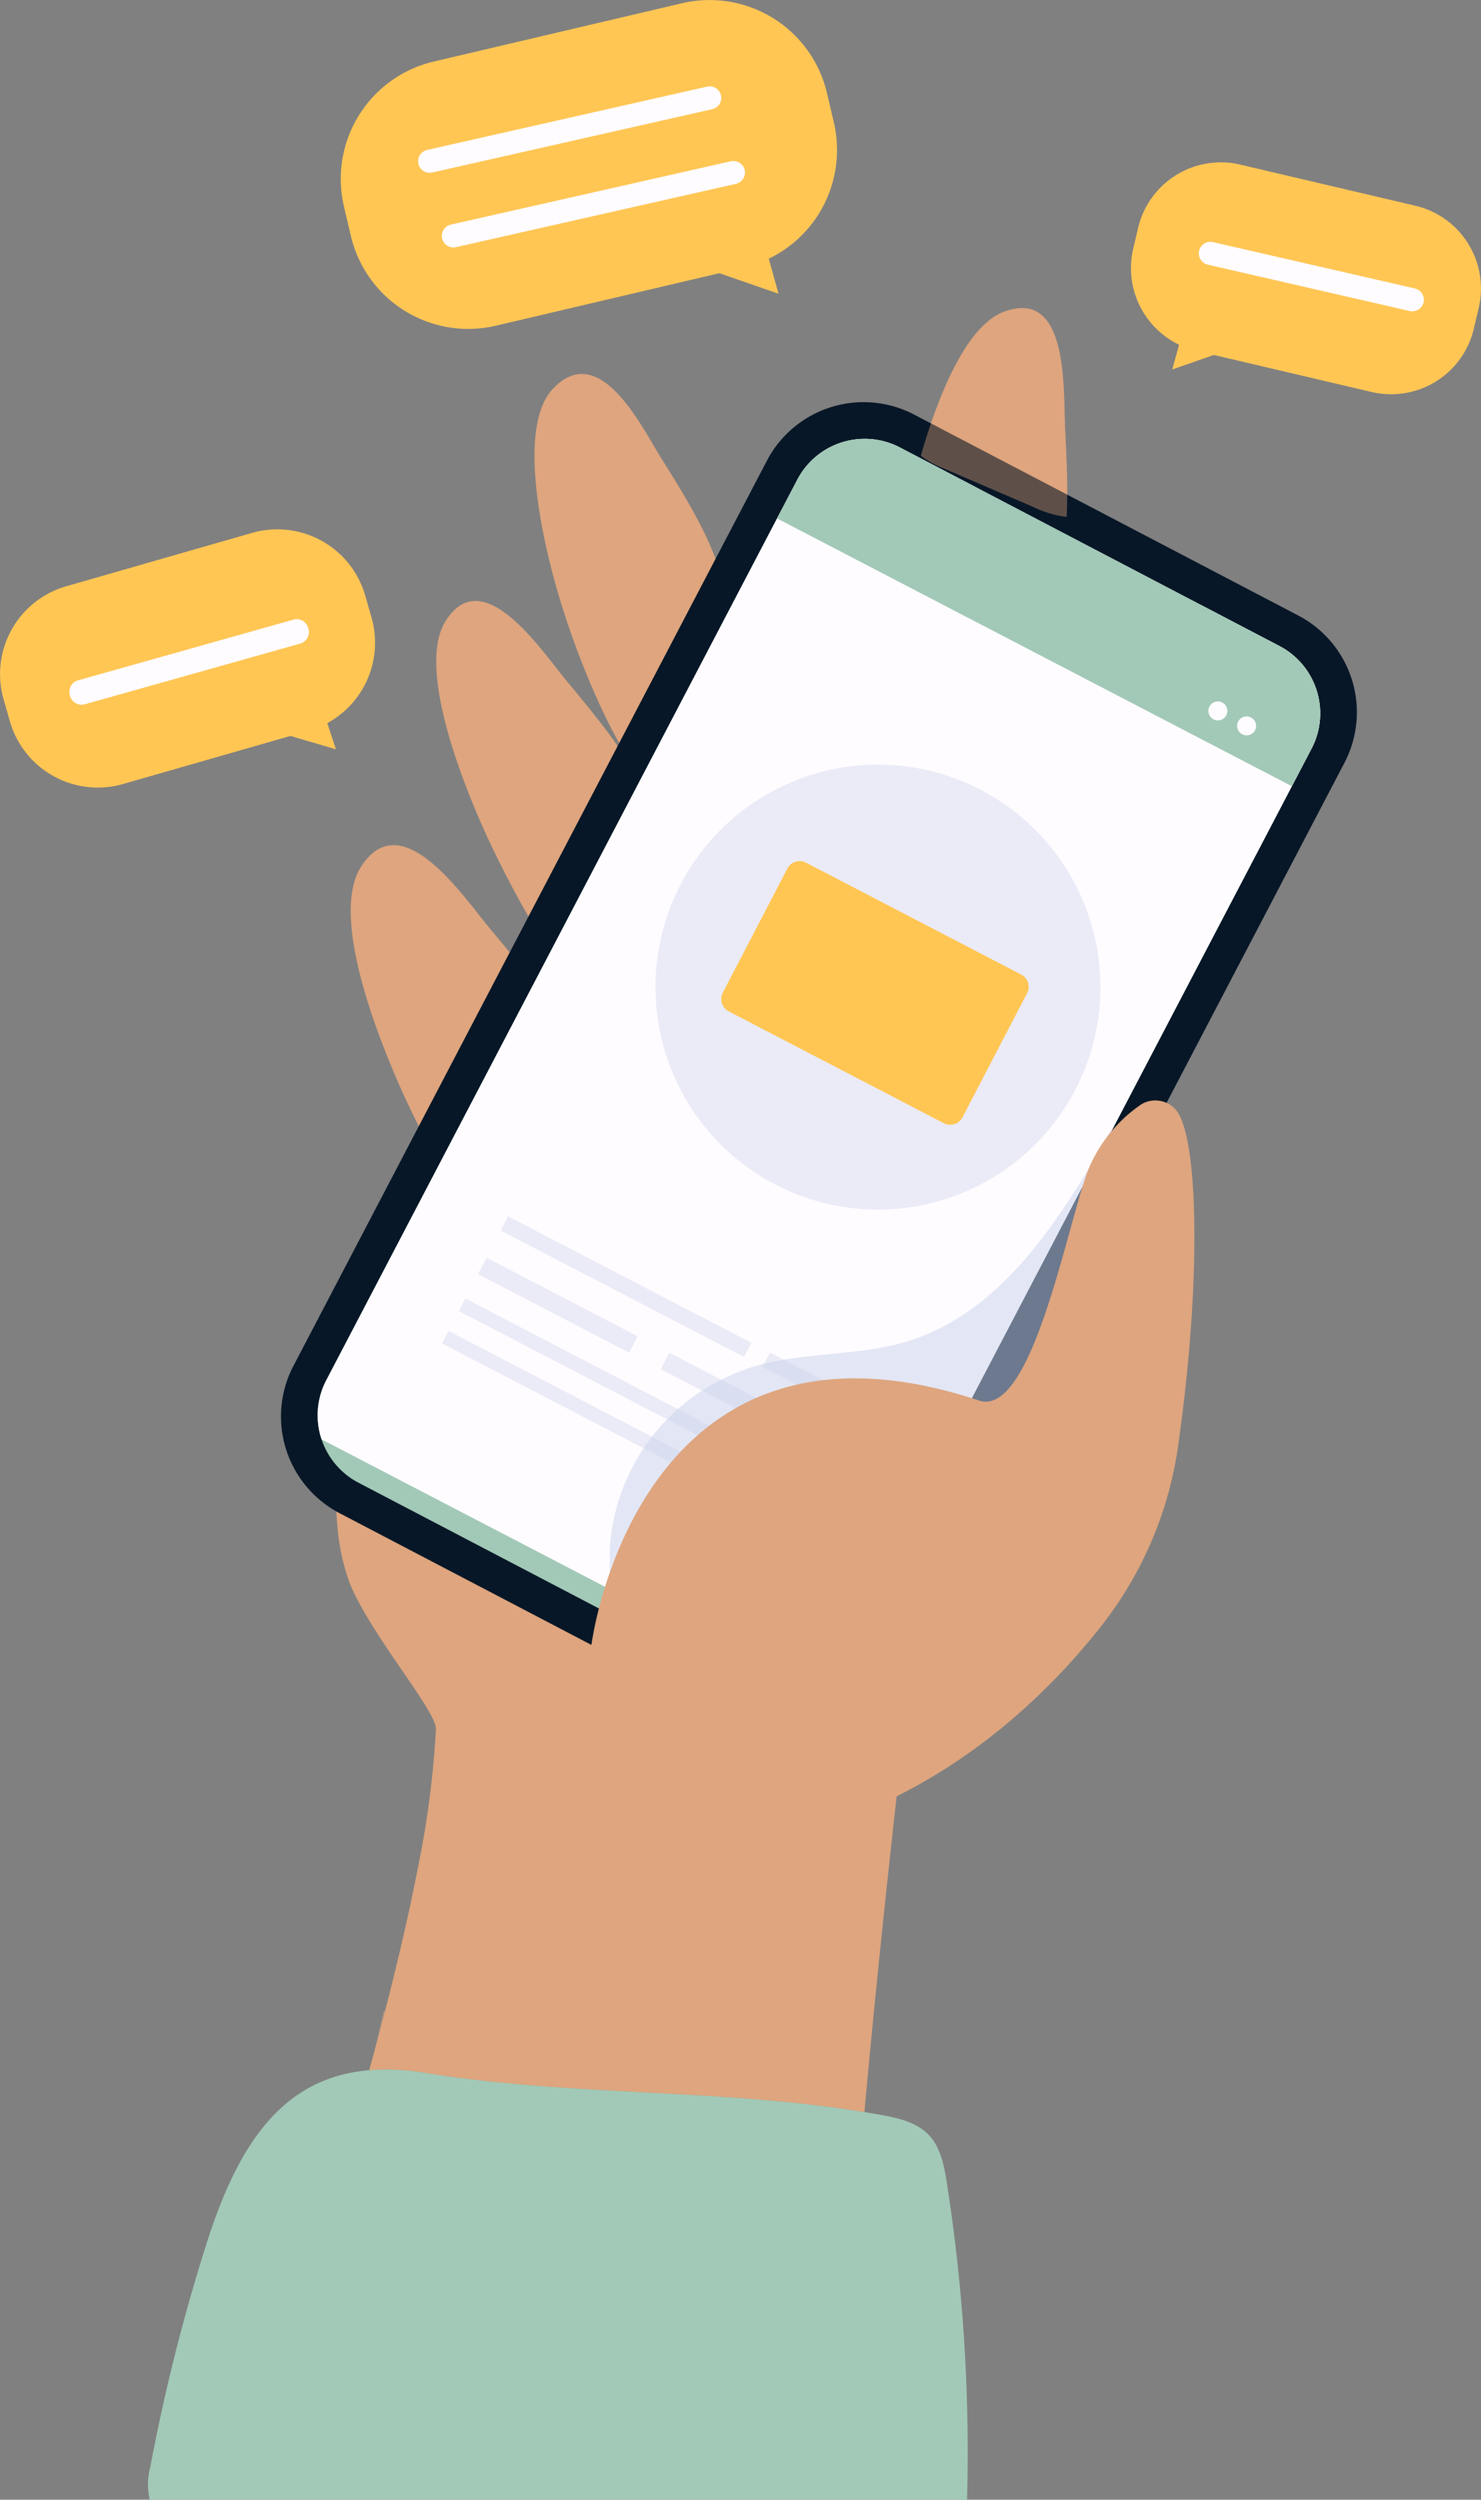<?xml version="1.0" encoding="UTF-8"?> <svg xmlns="http://www.w3.org/2000/svg" xmlns:xlink="http://www.w3.org/1999/xlink" id="Groupe_367" data-name="Groupe 367" width="198.667" height="335.313" viewBox="0 0 198.667 335.313"><rect x="0" y="0" width="198.667" height="335.313" fill="#808080" stroke="none"/><defs><clipPath id="clip-path"><rect id="Rectangle_246" data-name="Rectangle 246" width="198.667" height="335.313" fill="none"></rect></clipPath><clipPath id="clip-path-2"><rect id="Rectangle_245" data-name="Rectangle 245" width="198.667" height="335.314" fill="none"></rect></clipPath><clipPath id="clip-path-3"><rect id="Rectangle_230" data-name="Rectangle 230" width="17.167" height="32.52" fill="none"></rect></clipPath><clipPath id="clip-path-4"><rect id="Rectangle_231" data-name="Rectangle 231" width="18.973" height="31.705" fill="none"></rect></clipPath><clipPath id="clip-path-5"><rect id="Rectangle_232" data-name="Rectangle 232" width="19.629" height="29.457" fill="none"></rect></clipPath><clipPath id="clip-path-6"><rect id="Rectangle_233" data-name="Rectangle 233" width="35.249" height="27.046" fill="none"></rect></clipPath><clipPath id="clip-path-7"><rect id="Rectangle_240" data-name="Rectangle 240" width="32.21" height="22.04" fill="none"></rect></clipPath><clipPath id="clip-path-8"><rect id="Rectangle_241" data-name="Rectangle 241" width="69.165" height="71.904" fill="none"></rect></clipPath><clipPath id="clip-path-9"><rect id="Rectangle_242" data-name="Rectangle 242" width="69.418" height="33.836" fill="none"></rect></clipPath><clipPath id="clip-path-10"><rect id="Rectangle_243" data-name="Rectangle 243" width="19.629" height="16.186" fill="none"></rect></clipPath><clipPath id="clip-path-11"><rect id="Rectangle_244" data-name="Rectangle 244" width="1.007" height="0.916" fill="none"></rect></clipPath></defs><g id="Groupe_344" data-name="Groupe 344" clip-path="url(#clip-path)"><g id="Groupe_343" data-name="Groupe 343" transform="translate(0 -0.001)"><g id="Groupe_342" data-name="Groupe 342" clip-path="url(#clip-path-2)"><path id="Tracé_474" data-name="Tracé 474" d="M145.011,577.273c2.924,7.063,11.622,17.073,11.536,19.5a126.023,126.023,0,0,1-2.434,18.663q-.268,1.385-.559,2.8c-1.127,5.476-2.5,11.232-4,16.995q-.27,1.038-.545,2.077-.692,2.617-1.41,5.22a30.944,30.944,0,0,1,7.554.365c19.446,3.15,39.29,2.066,58.876,5.253q.224-2.486.458-4.992c.511-5.474,1.058-11.015,1.625-16.528q.289-2.806.582-5.6c4.145-39.28,9.037-75.656,9.037-75.656l-64.5-12.937c-12.243,2.669-17.134,16.431-17.974,28.511a53.082,53.082,0,0,0,.054,8.3,28.446,28.446,0,0,0,1.7,8.026" transform="translate(-98.07 -364.827)" fill="#dea57e"></path><path id="Tracé_475" data-name="Tracé 475" d="M253.536,192.754q-3.572,7.566-7.146,15.136a27.541,27.541,0,0,1-2.06,2.013,16.68,16.68,0,0,1-3.216,2.27,68.251,68.251,0,0,1-4.183-7.58q-.287-.6-.562-1.2a112.583,112.583,0,0,1-4.992-13.142c-2.024-6.456-6.368-23.455-1.107-28.948,6.34-6.622,11.993,5.408,14.695,9.668,2.192,3.454,3.843,6.262,5.08,8.685,2.71,5.3,3.433,8.76,3.491,13.1" transform="translate(-156.066 -109.187)" fill="#dea57e"></path><g id="Groupe_317" data-name="Groupe 317" transform="translate(80.304 70.465)" opacity="0.4" style="mix-blend-mode: multiply;isolation: isolate"><g id="Groupe_316" data-name="Groupe 316"><g id="Groupe_315" data-name="Groupe 315" clip-path="url(#clip-path-3)"><path id="Tracé_476" data-name="Tracé 476" d="M272.266,236.945q-3.572,7.566-7.146,15.136a27.544,27.544,0,0,1-2.06,2.013,16.68,16.68,0,0,1-3.216,2.27,68.244,68.244,0,0,1-4.183-7.58q-.287-.6-.562-1.2c.382-.761.8-1.508,1.216-2.24q4.469-7.869,9.042-15.675c.84-1.44,1.95-4.161,3.417-5.822,2.71,5.3,3.433,8.76,3.491,13.1" transform="translate(-255.1 -223.844)" fill="#dea57e"></path></g></g></g><path id="Tracé_477" data-name="Tracé 477" d="M213.968,282.034c-.067.161-.138.324-.206.485q-2.921,6.807-5.842,13.616a19.622,19.622,0,0,1-2.642,4.842,6.985,6.985,0,0,1-3.915,2.508q-.3-.458-.592-.924c-1.205-1.9-2.362-3.863-3.461-5.839-.8-1.443-1.577-2.9-2.314-4.341q-.683-1.336-1.326-2.66c-3.217-6.614-10.714-24.18-6.547-30.894,5.023-8.093,12.877,3.939,16.351,8.087,1.3,1.558,2.467,2.985,3.507,4.306l.437.559a57.581,57.581,0,0,1,5.723,8.539c.3.582.579,1.152.828,1.714" transform="translate(-127.375 -175.474)" fill="#dea57e"></path><g id="Groupe_320" data-name="Groupe 320" transform="translate(67.621 96.306)" opacity="0.4" style="mix-blend-mode: multiply;isolation: isolate"><g id="Groupe_319" data-name="Groupe 319"><g id="Groupe_318" data-name="Groupe 318" clip-path="url(#clip-path-4)"><path id="Tracé_478" data-name="Tracé 478" d="M233.782,316.184c-.067.161-.138.324-.207.485q-2.921,6.807-5.842,13.616a19.622,19.622,0,0,1-2.642,4.842,6.985,6.985,0,0,1-3.915,2.508q-.3-.458-.591-.924c-1.205-1.9-2.362-3.863-3.461-5.839-.8-1.443-1.576-2.9-2.314-4.341a28.528,28.528,0,0,1,1.223-3.3,63.663,63.663,0,0,1,10.216-16.182v0q.486-.563.983-1.118a57.581,57.581,0,0,1,5.723,8.539c.3.582.579,1.152.828,1.714" transform="translate(-214.809 -305.931)" fill="#dea57e"></path></g></g></g><path id="Tracé_479" data-name="Tracé 479" d="M172.227,419.209a107.838,107.838,0,0,1-13.133-20.376q-.768-1.5-1.489-2.987c-.721-1.489-1.647-3.5-2.612-5.811-3.59-8.6-7.747-21.363-4.163-26.982,5.156-8.079,12.849,2.727,16.828,7.708.254.316.492.609.712.872,2.552,3.034,4.6,5.6,6.251,7.87,4.69,6.435,6.228,10.482,7.186,15.989,1.365,7.849-4.471,19.723-9.58,23.716" transform="translate(-102.409 -246.774)" fill="#dea57e"></path><g id="Groupe_323" data-name="Groupe 323" transform="translate(52.585 123.988)" opacity="0.4" style="mix-blend-mode: multiply;isolation: isolate"><g id="Groupe_322" data-name="Groupe 322"><g id="Groupe_321" data-name="Groupe 321" clip-path="url(#clip-path-5)"><path id="Tracé_480" data-name="Tracé 480" d="M186.673,402.608c-.219.589-.452,1.173-.686,1.747q-2.989,7.394-5.978,14.79c-.589,1.454-1.277,3.025-2.664,3.757-1.865.985-4.122.053-6.014-.873l-.185-.091q-.768-1.5-1.489-2.987c-.722-1.489-1.647-3.5-2.613-5.811.286-.572.612-1.127.936-1.661q5.5-9.04,11.73-17.613c.253.316.491.609.712.872,2.552,3.034,4.6,5.6,6.251,7.87" transform="translate(-167.044 -393.866)" fill="#dea57e"></path></g></g></g><path id="Tracé_481" data-name="Tracé 481" d="M402.416,159.273a29.943,29.943,0,0,1-3.521,13.732c-3.358,6.564-14.3,12.093-20.307,12.2-.5-8,.573-17.228,2.176-25.423.418-2.134,1.118-5.274,2.093-8.694a79.6,79.6,0,0,1,2.71-8c2.17-5.351,4.992-10.042,8.439-11.327,8.849-3.3,7.927,10.8,8.22,16.117q.059,1.05.1,2.03c.172,3.743.205,6.785.086,9.366" transform="translate(-259.326 -89.943)" fill="#dea57e"></path><g id="Groupe_326" data-name="Groupe 326" transform="translate(45.055 194.855)" opacity="0.4" style="mix-blend-mode: multiply;isolation: isolate"><g id="Groupe_325" data-name="Groupe 325"><g id="Groupe_324" data-name="Groupe 324" clip-path="url(#clip-path-6)"><path id="Tracé_482" data-name="Tracé 482" d="M178.373,645.861a36.626,36.626,0,0,1-24.886-6.731c-2.422-1.757-7.552-6.172-10.174-10.576a53.086,53.086,0,0,1-.053-8.3c4.98-4.363,17.09,3.751,21.083,6.41,6.774,4.513,12.492,11.205,14.029,19.2" transform="translate(-143.124 -618.989)" fill="#dea57e"></path></g></g></g><path id="Tracé_483" data-name="Tracé 483" d="M127.586,320.392l51.535,26.957a14.637,14.637,0,0,0,19.754-6.186l63.514-121.422a14.637,14.637,0,0,0-6.185-19.754l-51.535-26.957a14.638,14.638,0,0,0-19.754,6.185L121.4,300.638a14.637,14.637,0,0,0,6.185,19.754" transform="translate(-82.04 -117.416)" fill="#081727"></path><path id="Tracé_484" data-name="Tracé 484" d="M268.691,228.534l-2.645,5.058L205.5,349.343a10.2,10.2,0,0,1-13.747,4.3L140.824,327.01a10.2,10.2,0,0,1-4.56-13.222q.12-.266.257-.524l60.465-115.594,2.729-5.215a10.2,10.2,0,0,1,13.748-4.306l50.923,26.638a10.2,10.2,0,0,1,4.306,13.748" transform="translate(-92.75 -128.125)" fill="#a2c9b7"></path><path id="Tracé_485" data-name="Tracé 485" d="M437.248,224,414.909,212.31a4.5,4.5,0,0,1-1.894-6.048l.1-.187a4.5,4.5,0,0,1,6.049-1.894L441.5,215.865a4.5,4.5,0,0,1,1.894,6.048l-.1.187A4.5,4.5,0,0,1,437.248,224" transform="translate(-282.653 -139.557)" fill="#081727"></path><path id="Tracé_486" data-name="Tracé 486" d="M268.691,228.534l-2.645,5.058L205.5,349.343a10.154,10.154,0,0,1-5.928,4.978L135.886,321.2a10.153,10.153,0,0,1,.377-7.409q.12-.266.257-.524l60.465-115.594,2.729-5.215a10.2,10.2,0,0,1,13.748-4.306l50.923,26.638a10.2,10.2,0,0,1,4.306,13.748" transform="translate(-92.75 -128.125)" fill="#fffcff"></path><path id="Tracé_487" data-name="Tracé 487" d="M402.827,228.534l-2.645,5.058-69.061-35.922,2.729-5.215a10.2,10.2,0,0,1,13.748-4.306l50.923,26.638a10.2,10.2,0,0,1,4.306,13.748" transform="translate(-226.887 -128.125)" fill="#a2c9b7"></path><path id="Tracé_488" data-name="Tracé 488" d="M529.583,307.133a1.27,1.27,0,1,1-.541-1.713,1.27,1.27,0,0,1,.541,1.713" transform="translate(-361.23 -209.176)" fill="#fffcff"></path><path id="Tracé_489" data-name="Tracé 489" d="M517.334,300.762a1.271,1.271,0,1,1-.541-1.713,1.27,1.27,0,0,1,.541,1.713" transform="translate(-352.837 -204.81)" fill="#fffcff"></path><path id="Tracé_490" data-name="Tracé 490" d="M335.617,369.441a29.844,29.844,0,1,1-12.7-40.248,29.844,29.844,0,0,1,12.7,40.248" transform="translate(-191.371 -223.252)" fill="#ebebf7"></path><rect id="Rectangle_234" data-name="Rectangle 234" width="2.153" height="36.801" transform="matrix(0.461, -0.887, 0.887, 0.461, 67.16, 165.067)" fill="#ebebf7"></rect><rect id="Rectangle_235" data-name="Rectangle 235" width="2.153" height="20.058" transform="translate(102.297 183.343) rotate(-62.519)" fill="#ebebf7"></rect><rect id="Rectangle_236" data-name="Rectangle 236" width="2.486" height="22.847" transform="translate(64.121 170.911) rotate(-62.519)" fill="#ebebf7"></rect><rect id="Rectangle_237" data-name="Rectangle 237" width="2.486" height="32.041" transform="translate(88.626 183.657) rotate(-62.519)" fill="#ebebf7"></rect><rect id="Rectangle_238" data-name="Rectangle 238" width="1.894" height="59.663" transform="translate(61.544 175.864) rotate(-62.519)" fill="#ebebf7"></rect><rect id="Rectangle_239" data-name="Rectangle 239" width="1.894" height="59.663" transform="translate(59.286 180.205) rotate(-62.519)" fill="#ebebf7"></rect><path id="Tracé_491" data-name="Tracé 491" d="M348.361,384.693l-8.643,16.617a1.865,1.865,0,0,1-2.52.8l-28.846-15a1.866,1.866,0,0,1-.795-2.519l8.643-16.616a1.742,1.742,0,0,1,.16-.254,1.867,1.867,0,0,1,2.359-.542l28.846,15a1.868,1.868,0,0,1,.911,2.243,1.783,1.783,0,0,1-.116.277" transform="translate(-210.596 -251.441)" fill="#ffc654"></path><g id="Groupe_329" data-name="Groupe 329" transform="translate(105.766 115.517)" style="mix-blend-mode: multiply;isolation: isolate"><g id="Groupe_328" data-name="Groupe 328"><g id="Groupe_327" data-name="Groupe 327" clip-path="url(#clip-path-7)"><path id="Tracé_492" data-name="Tracé 492" d="M368.1,384.415l-15.442,3.106L345.313,389l-3.007-6.862-6.322-14.426a1.867,1.867,0,0,1,2.359-.542l28.846,15a1.868,1.868,0,0,1,.911,2.243" transform="translate(-335.983 -366.958)" fill="#ffc654"></path></g></g></g><g id="Groupe_332" data-name="Groupe 332" transform="translate(81.792 151.586)" opacity="0.52" style="mix-blend-mode: multiply;isolation: isolate"><g id="Groupe_331" data-name="Groupe 331"><g id="Groupe_330" data-name="Groupe 330" clip-path="url(#clip-path-8)"><path id="Tracé_493" data-name="Tracé 493" d="M327.056,481.537c-6.661,11.756-14.519,24.5-27.461,28.387-6.513,1.954-13.575,1.356-20.108,3.243a27.274,27.274,0,0,0-15.8,40.275,68.9,68.9,0,0,1,36.649-28.429c6.866-2.222,14.369-3.5,19.859-8.185,4.675-3.988,7.24-10.008,8.216-16.075s.515-12.262.052-18.39" transform="translate(-259.826 -481.537)" fill="#cad2eb"></path></g></g></g><path id="Tracé_494" data-name="Tracé 494" d="M251.4,543.9c.039-4.153,7.441-49.6,52.185-34.741,7.539,2.5,12.331-26.586,15.115-31.98a19.641,19.641,0,0,1,6.689-7.768,3.663,3.663,0,0,1,4.5.624c3.13,3.252,3.614,22.7.425,45.114a50.588,50.588,0,0,1-10.282,24.209c-8.8,11.2-24.984,26.422-49.537,29.65a4.31,4.31,0,0,1-4.4-2.331l-7.638-15.742c-.269-.554-7.061-6.439-7.056-7.035" transform="translate(-172.263 -321.292)" fill="#dea57e"></path><path id="Tracé_495" data-name="Tracé 495" d="M211.35,16.469l-.947-4.033A16.173,16.173,0,0,0,191.017.423L157.624,8.265a16.174,16.174,0,0,0-12.012,19.386l.948,4.033A16.173,16.173,0,0,0,165.945,43.7l30.044-7.056,7.921,2.752-1.3-4.695a16.188,16.188,0,0,0,8.736-18.23" transform="translate(-99.482 0.003)" fill="#ffc654"></path><path id="Tracé_496" data-name="Tracé 496" d="M482.227,80.785l.668-2.844a11.406,11.406,0,0,1,13.671-8.471L520.114,75a11.405,11.405,0,0,1,8.471,13.671l-.668,2.844a11.4,11.4,0,0,1-13.671,8.471L493.059,95.01l-5.586,1.941.914-3.31a11.416,11.416,0,0,1-6.161-12.856" transform="translate(-330.219 -47.394)" fill="#ffc654"></path><g id="Groupe_335" data-name="Groupe 335" transform="translate(46.745 265.9)" opacity="0.4" style="mix-blend-mode: multiply;isolation: isolate"><g id="Groupe_334" data-name="Groupe 334"><g id="Groupe_333" data-name="Groupe 333" clip-path="url(#clip-path-9)"><path id="Tracé_497" data-name="Tracé 497" d="M217.913,856.9c-.586,5.513-1.153,11.054-1.681,16.528q-.248,2.55-.483,5.08c-1.159-.086-2.312-.232-3.425-.388L161.1,870.891c-4.322-.611-8.832-1.3-12.6-3.306q.284-1.038.564-2.077c1.548-5.762,2.967-11.518,4.133-16.994a31.469,31.469,0,0,0,14.28-1.317c3.276-1.11,6.536-2.794,9.993-2.486,3.377.3,6.269,2.466,9.563,3.245,3.208.761,6.593.169,9.874.542,4.573.52,8.666,2.862,12.831,4.757,2.7,1.229,5.531,2.318,8.182,3.648" transform="translate(-148.495 -844.674)" fill="#dea57e"></path></g></g></g><g id="Groupe_338" data-name="Groupe 338" transform="translate(123.532 53.144)" opacity="0.4" style="mix-blend-mode: multiply;isolation: isolate"><g id="Groupe_337" data-name="Groupe 337"><g id="Groupe_336" data-name="Groupe 336" clip-path="url(#clip-path-10)"><path id="Tracé_498" data-name="Tracé 498" d="M411.979,185c-.1,0-.191-.011-.285-.019a14.127,14.127,0,0,1-4.2-1.305l-12.068-5.191a11.891,11.891,0,0,1-3.009-1.669,79.6,79.6,0,0,1,2.71-8,5.166,5.166,0,0,1,.808.117c4.767,1.076,9.729,4.066,14.244,5.955.571.24,1.147.482,1.711.748.172,3.743.205,6.785.086,9.366" transform="translate(-392.421 -168.818)" fill="#dea57e"></path></g></g></g><g id="Groupe_341" data-name="Groupe 341" transform="translate(81.288 93.913)" opacity="0.4" style="mix-blend-mode: multiply;isolation: isolate"><g id="Groupe_340" data-name="Groupe 340"><g id="Groupe_339" data-name="Groupe 339" clip-path="url(#clip-path-11)"><path id="Tracé_499" data-name="Tracé 499" d="M259.234,298.327q-.364.369-.72.742a3.064,3.064,0,0,0-.286.174Z" transform="translate(-258.227 -298.327)" fill="#dea57e"></path></g></g></g><path id="Tracé_500" data-name="Tracé 500" d="M216.948,36.831l-37.558,8.494a1.551,1.551,0,0,0,.684,3.026l37.558-8.494a1.551,1.551,0,0,0-.684-3.026" transform="translate(-122.091 -25.21)" fill="#fffcff"></path><path id="Tracé_501" data-name="Tracé 501" d="M227.049,68.64l-37.558,8.494a1.551,1.551,0,0,0,.684,3.026l37.558-8.494a1.551,1.551,0,1,0-.684-3.026" transform="translate(-129.012 -47.005)" fill="#fffcff"></path><path id="Tracé_502" data-name="Tracé 502" d="M539.849,109.3l-27.083-6.218a1.551,1.551,0,0,0-.694,3.024l27.083,6.218a1.551,1.551,0,1,0,.694-3.024" transform="translate(-350.05 -70.603)" fill="#fffcff"></path><path id="Tracé_503" data-name="Tracé 503" d="M49.847,237.415l-.867-3.02a12.264,12.264,0,0,0-15.128-8.378l-25,7.18A12.264,12.264,0,0,0,.473,248.325l.867,3.02a12.264,12.264,0,0,0,15.128,8.378l22.493-6.46,6.1,1.79-1.156-3.507a12.276,12.276,0,0,0,5.94-14.131" transform="translate(0 -154.543)" fill="#ffc654"></path><path id="Tracé_504" data-name="Tracé 504" d="M30.732,272.057l28.889-8.141a1.6,1.6,0,0,1,1.975,1.107l.037.129a1.6,1.6,0,0,1-1.106,1.975l-28.889,8.141a1.6,1.6,0,0,1-1.975-1.107l-.037-.129a1.6,1.6,0,0,1,1.107-1.975" transform="translate(-20.258 -180.795)" fill="#fffcff"></path><path id="Tracé_505" data-name="Tracé 505" d="M172.918,939.573a234.885,234.885,0,0,0-2.711-42.484c-.364-2.338-.84-4.826-2.5-6.517s-4.14-2.223-6.472-2.64c-20.262-3.625-40.824-2.346-60.96-5.607-16.857-2.73-24.321,7-29.364,22.842a252.276,252.276,0,0,0-7.56,30.017,9.109,9.109,0,0,0-.08,4.389Z" transform="translate(-43.19 -604.259)" fill="#a2c9b7"></path></g></g></g></svg> 